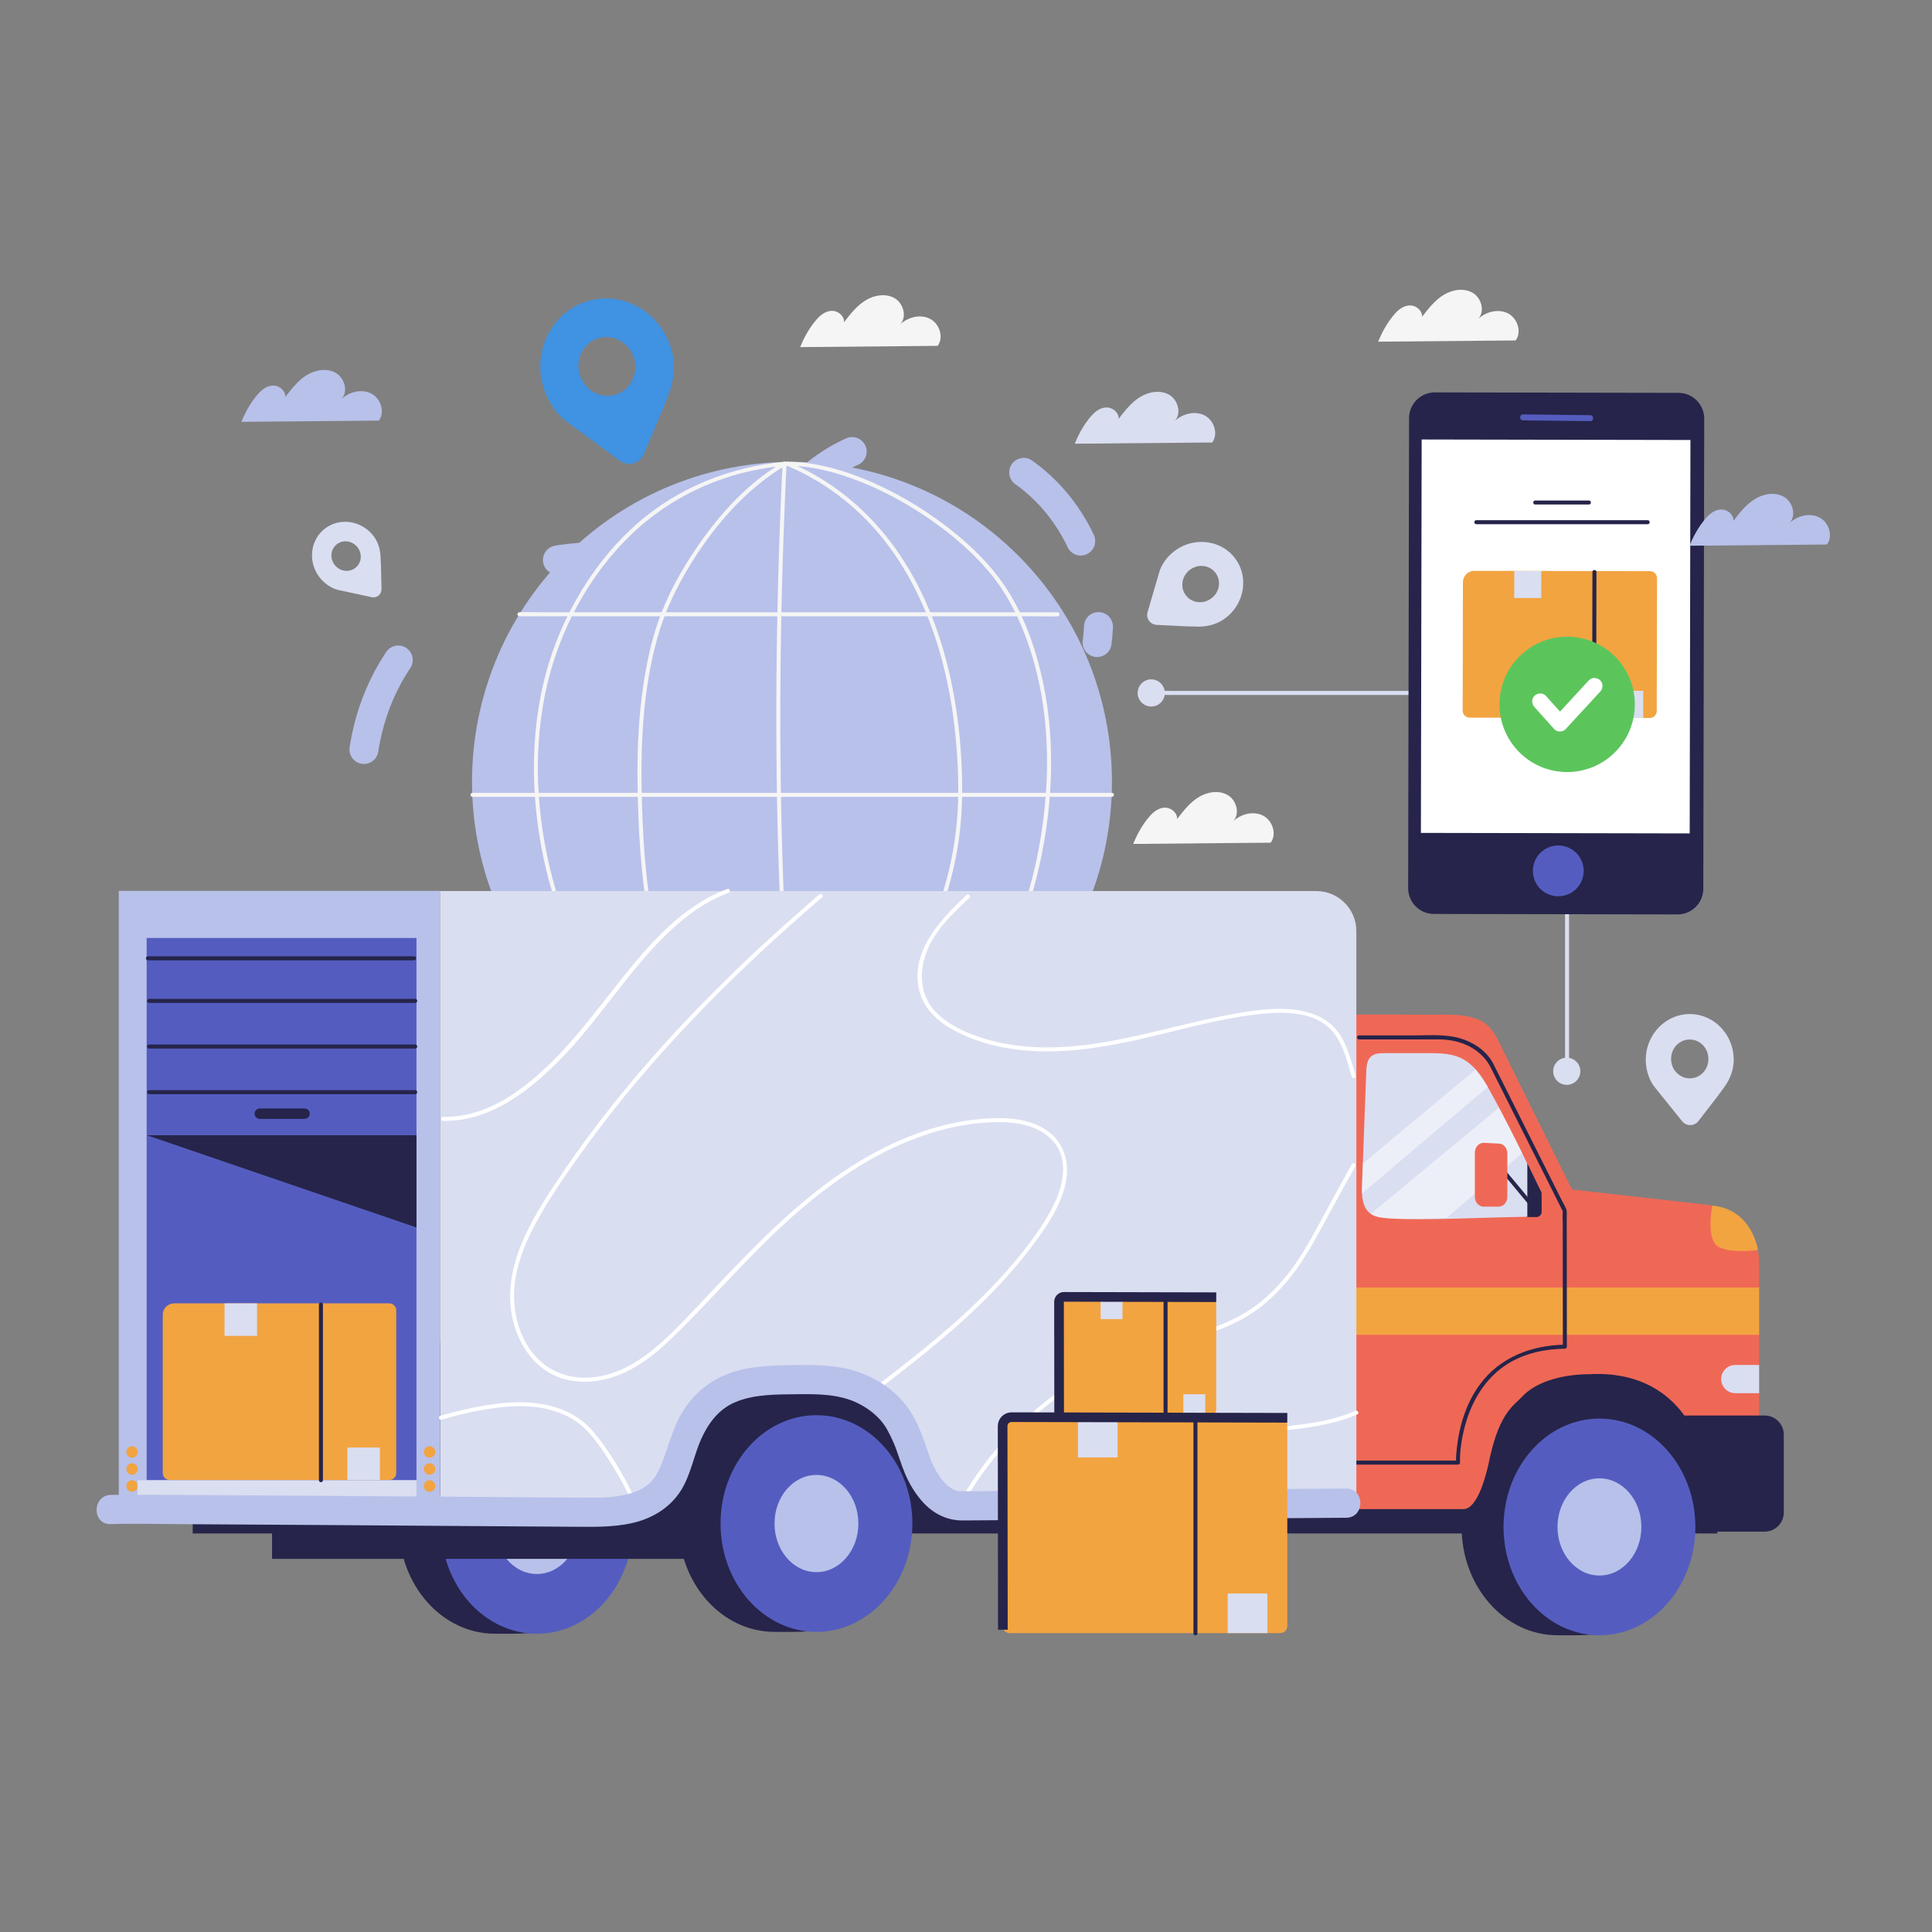 <svg width="200" height="200" viewBox="0 0 200 200" fill="none" xmlns="http://www.w3.org/2000/svg">
<rect x="0" y="0" width="200" height="200" fill="#808080" stroke="none"/>
<g clip-path="url(#clip0_954_23270)">
<path d="M119.762 71.941C121.171 71.941 122.579 71.941 123.988 71.941C127.371 71.941 130.754 71.941 134.137 71.941C138.229 71.941 142.32 71.941 146.412 71.941C149.946 71.941 153.481 71.941 157.016 71.941C158.173 71.941 159.33 71.941 160.487 71.941C160.851 71.941 161.214 71.941 161.578 71.941C161.748 71.941 161.983 71.984 162.149 71.941C162.17 71.935 162.2 71.941 162.222 71.941C162.153 71.872 162.083 71.803 162.014 71.734C162.014 73.033 162.014 74.333 162.014 75.633C162.014 78.754 162.014 81.875 162.014 84.996C162.014 88.757 162.014 92.519 162.014 96.28C162.014 99.544 162.014 102.808 162.014 106.072C162.014 107.151 162.014 108.23 162.014 109.308C162.014 109.81 161.973 110.331 162.014 110.831C162.016 110.853 162.014 110.875 162.014 110.897C162.014 111.164 162.429 111.165 162.429 110.897C162.429 109.597 162.429 108.298 162.429 106.998C162.429 103.877 162.429 100.755 162.429 97.635C162.429 93.874 162.429 90.112 162.429 86.351C162.429 83.087 162.429 79.823 162.429 76.559C162.429 75.48 162.429 74.401 162.429 73.322C162.429 72.821 162.471 72.3 162.429 71.8C162.428 71.778 162.429 71.755 162.429 71.734C162.429 71.621 162.334 71.526 162.222 71.526C160.813 71.526 159.404 71.526 157.995 71.526C154.613 71.526 151.229 71.526 147.846 71.526C143.755 71.526 139.663 71.526 135.572 71.526C132.037 71.526 128.503 71.526 124.968 71.526C123.811 71.526 122.653 71.526 121.496 71.526C120.948 71.526 120.382 71.485 119.834 71.526C119.81 71.528 119.785 71.526 119.761 71.526C119.495 71.526 119.495 71.941 119.762 71.941Z" fill="#DADEF1"/>
<path d="M76.191 58.74C76.513 58.292 76.835 57.842 77.159 57.392" stroke="#B8C1EA" stroke-width="3" stroke-linecap="round" stroke-linejoin="round"/>
<path d="M80.95 52.492C83.674 49.353 86.794 46.785 90.923 45.843C96.771 44.51 103.226 46.212 107.656 50.255C110.913 53.228 113.009 57.406 113.575 61.772" stroke="#B8C1EA" stroke-width="3" stroke-linecap="round" stroke-linejoin="round" stroke-dasharray="9.34 18.67"/>
<path d="M113.714 64.864C113.692 65.417 113.645 65.968 113.571 66.517" stroke="#B8C1EA" stroke-width="3" stroke-linecap="round" stroke-linejoin="round"/>
<path d="M67.616 58.431C57.575 55.672 45.969 60.333 40.626 69.271C35.282 78.209 36.669 90.638 43.852 98.177" stroke="#B8C1EA" stroke-width="3" stroke-miterlimit="10" stroke-linecap="round" stroke-linejoin="round" stroke-dasharray="10 20"/>
<path d="M127.641 57.535C126.318 56.03 124.012 55.659 122.182 56.657C121.287 57.145 120.623 57.864 120.214 58.684C120.115 58.884 120.045 59.096 119.983 59.308L118.795 63.37C118.609 64.008 119.068 64.653 119.732 64.686L122.747 64.836C123.031 64.85 123.579 64.864 124.068 64.868C124.989 64.874 125.917 64.635 126.686 64.106C126.692 64.102 126.698 64.098 126.704 64.094C128.903 62.568 129.388 59.523 127.641 57.535ZM122.992 61.88C121.966 60.948 122.302 59.284 123.627 58.729C124.295 58.449 125.077 58.575 125.594 59.044C126.619 59.975 126.283 61.64 124.958 62.195C124.29 62.475 123.508 62.349 122.992 61.88Z" fill="#DADEF1"/>
<path d="M105.408 104.359C118.344 91.423 118.344 70.451 105.408 57.515C92.473 44.58 71.5 44.58 58.565 57.515C45.629 70.451 45.629 91.423 58.565 104.359C71.5 117.294 92.473 117.294 105.408 104.359Z" fill="#B8C1EA"/>
<path d="M81.216 47.798C75.568 48.339 70.214 50.461 65.937 54.224C62.438 57.301 59.742 61.292 57.935 65.574C55.183 72.091 54.731 79.393 55.809 86.332C56.834 92.926 59.257 99.444 63.536 104.631C67.549 109.495 73.317 113.065 79.634 113.833C80.42 113.928 81.209 113.977 82.001 113.983C82.268 113.985 82.268 113.57 82.001 113.568C75.679 113.521 69.671 110.491 65.318 106.004C60.721 101.267 57.978 94.995 56.641 88.596C55.237 81.875 55.26 74.717 57.41 68.154C58.908 63.583 61.466 59.245 64.853 55.817C68.654 51.971 73.542 49.46 78.865 48.527C79.644 48.39 80.429 48.288 81.216 48.213C81.48 48.188 81.483 47.772 81.216 47.798Z" fill="#F5F5F5"/>
<path d="M81.114 47.826C77.058 50.162 73.826 53.964 71.343 57.872C70.089 59.844 68.996 61.939 68.21 64.144C67.289 66.726 66.763 69.461 66.428 72.176C66.072 75.067 65.969 77.984 65.996 80.895C66.023 83.784 66.145 86.679 66.409 89.557C66.669 92.407 67.087 95.249 67.789 98.026C68.419 100.521 69.225 103.051 70.576 105.258C72.93 109.107 76.701 111.82 80.774 113.625C81.28 113.849 81.791 114.059 82.307 114.26C82.556 114.357 82.663 113.956 82.417 113.86C78.294 112.255 74.344 109.83 71.706 106.205C70.244 104.196 69.341 101.909 68.635 99.541C67.829 96.835 67.321 94.046 66.997 91.244C66.675 88.457 66.525 85.65 66.448 82.847C66.37 80.038 66.39 77.223 66.615 74.421C66.845 71.574 67.292 68.74 68.065 65.988C68.689 63.767 69.613 61.665 70.751 59.66C73.058 55.597 76.157 51.688 80.023 49.008C80.445 48.715 80.879 48.441 81.323 48.184C81.555 48.051 81.346 47.693 81.114 47.826Z" fill="#F5F5F5"/>
<path d="M82.567 113.775C81.726 105.296 81.234 96.784 80.982 88.267C80.725 79.594 80.719 70.912 80.916 62.237C81.024 57.492 81.194 52.747 81.424 48.005C81.437 47.739 81.022 47.739 81.009 48.005C80.597 56.52 80.375 65.044 80.364 73.569C80.353 82.244 80.559 90.922 81.054 99.584C81.325 104.321 81.684 109.053 82.152 113.775C82.178 114.038 82.593 114.041 82.567 113.775Z" fill="#F5F5F5"/>
<path d="M82.51 114.207C86.845 110.802 90.658 106.711 93.597 102.04C96.484 97.45 98.499 92.294 99.257 86.915C99.638 84.209 99.667 81.481 99.523 78.756C99.383 76.11 99.066 73.471 98.536 70.875C97.567 66.134 95.866 61.481 93.156 57.449C90.616 53.671 87.189 50.527 83.096 48.505C82.59 48.255 82.074 48.024 81.553 47.805C81.308 47.702 81.2 48.104 81.443 48.205C85.647 49.965 89.274 52.867 91.992 56.519C94.818 60.316 96.66 64.766 97.77 69.348C98.378 71.854 98.771 74.41 98.987 76.98C99.212 79.667 99.294 82.392 99.054 85.081C98.575 90.444 96.823 95.64 94.155 100.304C91.471 104.996 87.894 109.148 83.779 112.64C83.267 113.075 82.746 113.498 82.217 113.913C82.007 114.078 82.303 114.37 82.51 114.207Z" fill="#F5F5F5"/>
<path d="M81.497 48.213C84.06 48.211 86.593 48.897 88.965 49.826C91.623 50.867 94.148 52.269 96.483 53.909C98.727 55.484 100.834 57.306 102.578 59.429C104.458 61.719 105.739 64.464 106.651 67.268C108.718 73.622 108.787 80.538 107.671 87.082C107.11 90.376 106.217 93.627 104.897 96.7C103.641 99.625 102.009 102.486 99.868 104.856C97.862 107.075 95.431 108.901 92.829 110.363C90.217 111.83 87.386 112.955 84.444 113.542C83.755 113.679 83.061 113.783 82.363 113.853C82.1 113.879 82.097 114.294 82.363 114.268C85.318 113.974 88.19 113.078 90.876 111.829C93.677 110.528 96.312 108.82 98.589 106.73C103.403 102.313 106.173 95.93 107.586 89.653C109.064 83.082 109.325 76.046 107.711 69.476C106.955 66.4 105.786 63.287 104.005 60.65C102.496 58.414 100.521 56.5 98.413 54.833C96.118 53.018 93.61 51.462 90.955 50.231C88.534 49.107 85.959 48.221 83.298 47.906C82.7 47.834 82.099 47.798 81.497 47.798C81.23 47.798 81.23 48.213 81.497 48.213Z" fill="#F5F5F5"/>
<path d="M48.91 82.489C57.489 82.489 66.067 82.489 74.645 82.489C83.326 82.489 92.006 82.489 100.686 82.489C105.494 82.489 110.303 82.489 115.111 82.489C115.377 82.489 115.378 82.074 115.111 82.074C106.532 82.074 97.954 82.074 89.375 82.074C80.695 82.074 72.014 82.074 63.334 82.074C58.526 82.074 53.718 82.074 48.91 82.074C48.643 82.074 48.643 82.489 48.91 82.489Z" fill="#F5F5F5"/>
<path d="M53.765 63.798C55.616 63.798 57.466 63.798 59.317 63.798C63.761 63.798 68.204 63.798 72.647 63.798C78.02 63.798 83.392 63.798 88.764 63.798C93.383 63.798 98.002 63.798 102.621 63.798C104.157 63.798 105.694 63.798 107.23 63.798C107.946 63.798 108.673 63.834 109.388 63.798C109.419 63.796 109.45 63.798 109.481 63.798C109.748 63.798 109.748 63.383 109.481 63.383C107.63 63.383 105.779 63.383 103.928 63.383C99.485 63.383 95.041 63.383 90.598 63.383C85.226 63.383 79.853 63.383 74.481 63.383C69.862 63.383 65.243 63.383 60.625 63.383C59.088 63.383 57.552 63.383 56.016 63.383C55.3 63.383 54.573 63.347 53.858 63.383C53.827 63.385 53.795 63.383 53.765 63.383C53.498 63.383 53.498 63.798 53.765 63.798Z" fill="#F5F5F5"/>
<path d="M56.533 101.179C63.166 101.179 69.799 101.179 76.431 101.179C83.037 101.179 89.642 101.179 96.247 101.179C99.978 101.179 103.709 101.179 107.44 101.179C107.707 101.179 107.708 100.764 107.44 100.764C100.807 100.764 94.174 100.764 87.542 100.764C80.936 100.764 74.331 100.764 67.726 100.764C63.995 100.764 60.264 100.764 56.533 100.764C56.266 100.764 56.266 101.179 56.533 101.179Z" fill="#F5F5F5"/>
<path d="M61.167 157.905C61.167 161.459 59.73 165.981 57.595 168.206C56.599 169.243 53.576 169.122 51.238 169.122C45.754 169.122 41.309 164.1 41.309 157.905C41.309 151.71 45.754 146.688 51.238 146.688C51.655 146.688 55.175 146.634 55.579 146.69C60.481 147.376 61.167 152.182 61.167 157.905Z" fill="#26244A"/>
<path d="M55.579 169.125C61.063 169.125 65.508 164.102 65.508 157.908C65.508 151.713 61.063 146.691 55.579 146.691C50.095 146.691 45.65 151.713 45.65 157.908C45.65 164.102 50.095 169.125 55.579 169.125Z" fill="#545DBF"/>
<path d="M55.578 162.939C57.975 162.939 59.919 160.686 59.919 157.907C59.919 155.129 57.975 152.876 55.578 152.876C53.181 152.876 51.237 155.129 51.237 157.907C51.237 160.686 53.181 162.939 55.578 162.939Z" fill="#B8C1EA"/>
<path d="M71.227 158.025H28.163V161.372H71.227V158.025Z" fill="#26244A"/>
<path d="M177.776 138.927H19.949V158.744H177.776V138.927Z" fill="#26244A"/>
<path d="M171.163 158.065C171.163 161.62 169.726 166.141 167.59 168.366C166.595 169.403 163.571 169.282 161.234 169.282C155.75 169.282 151.304 164.26 151.304 158.065C151.304 151.87 155.75 146.848 161.234 146.848C161.651 146.848 165.171 146.794 165.574 146.851C170.476 147.536 171.163 152.342 171.163 158.065Z" fill="#26244A"/>
<path d="M165.575 169.284C171.058 169.284 175.504 164.262 175.504 158.067C175.504 151.872 171.058 146.85 165.575 146.85C160.091 146.85 155.646 151.872 155.646 158.067C155.646 164.262 160.091 169.284 165.575 169.284Z" fill="#545DBF"/>
<path d="M165.574 163.099C167.971 163.099 169.914 160.846 169.914 158.067C169.914 155.289 167.971 153.036 165.574 153.036C163.176 153.036 161.233 155.289 161.233 158.067C161.233 160.846 163.176 163.099 165.574 163.099Z" fill="#B8C1EA"/>
<path d="M181.821 128.806C181.113 126.549 179.056 124.979 176.705 124.714L162.726 123.137L154.997 107.52C154.733 106.985 154.372 106.503 153.931 106.101C152.55 104.842 149.659 105.045 148.595 105.041C145.043 105.028 139.941 105.017 139.941 105.041V111.596V156.223C139.941 156.223 149.517 156.223 151.495 156.223C153.043 156.223 153.954 152.288 154.219 150.949C154.232 150.886 154.239 150.85 154.242 150.83C154.246 150.813 154.251 150.792 154.257 150.767C155.31 146.157 156.729 145.499 157.525 144.628C159.183 142.812 162.249 142.26 164.484 142.26C174.144 141.707 176.028 149.976 176.028 149.976L176.866 154.635H182.104V148.119V130.662C182.104 130.021 182.006 129.396 181.821 128.806Z" fill="#EF6856"/>
<path d="M182.104 133.282H139.941V138.18H182.104V133.282Z" fill="#F2A441"/>
<path d="M139.938 151.617C143.145 151.617 146.352 151.617 149.56 151.617C150.018 151.617 150.476 151.617 150.935 151.617C151.045 151.617 151.145 151.522 151.142 151.409C151.106 150.111 151.337 148.772 151.677 147.526C152.377 144.96 153.817 142.575 156.121 141.157C157.883 140.071 159.944 139.651 161.993 139.615C162.105 139.613 162.201 139.522 162.201 139.408C162.198 136.42 162.195 133.431 162.193 130.443C162.191 128.906 162.19 127.37 162.188 125.832C162.188 125.625 162.219 125.398 162.149 125.203C162.048 124.919 161.869 124.643 161.734 124.375C160.11 121.135 158.486 117.896 156.862 114.657C156.196 113.329 155.531 112.002 154.865 110.674C154.742 110.428 154.626 110.177 154.488 109.94C153.774 108.706 152.51 107.891 151.165 107.491C149.639 107.036 147.948 107.184 146.373 107.184C144.593 107.184 142.812 107.184 141.032 107.184C140.916 107.184 140.8 107.184 140.684 107.184C140.418 107.184 140.417 107.599 140.684 107.599C143.448 107.599 146.211 107.593 148.975 107.599C151.161 107.603 153.327 108.53 154.338 110.548C154.899 111.665 155.459 112.783 156.02 113.901C157.686 117.224 159.352 120.546 161.018 123.869C161.235 124.302 161.452 124.735 161.669 125.168C161.711 125.252 161.755 125.336 161.796 125.42C161.745 125.317 161.783 125.319 161.773 125.45C161.742 125.893 161.774 126.349 161.775 126.792C161.775 127.607 161.776 128.423 161.777 129.238C161.78 132.561 161.783 135.884 161.786 139.207C161.786 139.274 161.786 139.341 161.787 139.407C161.856 139.338 161.925 139.269 161.994 139.2C158.556 139.26 155.271 140.494 153.19 143.327C151.796 145.224 151.07 147.56 150.813 149.881C150.758 150.386 150.713 150.901 150.728 151.409C150.797 151.34 150.866 151.271 150.935 151.202C147.728 151.202 144.521 151.202 141.314 151.202C140.855 151.202 140.397 151.202 139.938 151.202C139.671 151.202 139.671 151.617 139.938 151.617Z" fill="#26244A"/>
<path d="M140.997 122.626C141.143 118.736 141.289 114.847 141.435 110.957C141.456 110.399 141.503 109.778 141.894 109.399C142.264 109.041 142.818 109.021 143.321 109.021C144.813 109.02 146.305 109.02 147.797 109.019C149.06 109.019 150.383 109.034 151.495 109.664C152.596 110.286 153.389 111.386 154.018 112.522C156.31 116.66 157.651 119.53 159.387 123.098C160.02 124.401 159.138 125.952 157.746 125.968C153.188 126.021 147.564 126.379 143.706 126.112C143.006 126.063 142.253 125.991 141.722 125.511C140.978 124.838 140.958 123.656 140.997 122.626Z" fill="#DADEF1"/>
<path opacity="0.5" d="M157.582 119.364L149.734 126.088C147.527 126.127 142.829 126.466 141.905 125.655L155.178 114.667L157.582 119.364Z" fill="white"/>
<path opacity="0.5" d="M154.015 112.521L140.982 123.558L141.076 120.447L152.762 110.707L154.015 112.521Z" fill="white"/>
<path d="M158.109 125.991V120.415L159.538 123.363C159.574 123.436 159.592 123.517 159.592 123.599V125.45C159.592 125.748 159.35 125.99 159.052 125.99H158.109V125.991Z" fill="#26244A"/>
<path d="M154.616 120.341C155.142 120.883 155.6 121.51 156.084 122.09C156.825 122.979 157.566 123.87 158.306 124.761C158.475 124.964 158.644 125.167 158.812 125.37C158.983 125.576 159.275 125.281 159.106 125.077C157.897 123.622 156.689 122.167 155.475 120.716C155.289 120.494 155.111 120.256 154.909 120.047C154.723 119.855 154.43 120.149 154.616 120.341Z" fill="#26244A"/>
<path d="M152.676 119.325V123.894C152.676 124.455 153.079 124.91 153.577 124.91H155.138C155.635 124.91 156.039 124.455 156.039 123.894V119.4C156.039 118.856 155.658 118.408 155.177 118.385L153.615 118.31C153.103 118.285 152.676 118.747 152.676 119.325Z" fill="#EF6856"/>
<path d="M177.257 124.802C177.257 124.802 176.514 128.444 177.982 129.117C179.449 129.79 181.973 129.4 181.973 129.4C181.973 129.4 181.427 125.197 177.257 124.802Z" fill="#F2A441"/>
<path d="M182.675 158.554H177.068L174.36 146.532H182.675C183.77 146.532 184.658 147.42 184.658 148.515V156.571C184.658 157.666 183.77 158.554 182.675 158.554Z" fill="#26244A"/>
<path d="M182.105 144.222H179.636C178.829 144.222 178.175 143.568 178.175 142.761C178.175 141.954 178.829 141.3 179.636 141.3H182.105V144.222Z" fill="#DADEF1"/>
<path d="M45.572 92.225H12.296V157.224H45.572V92.225Z" fill="#B8C1EA"/>
<path d="M45.572 155.623V92.242H136.266C138.554 92.242 140.409 94.097 140.409 96.385V155.623H96.434V154.177C96.434 147.802 91.266 142.634 84.89 142.634H77.938C73.311 142.634 70.607 145.733 70.053 150.326L68.264 155.623H45.572V155.623Z" fill="#DADEF1"/>
<path d="M43.114 97.098H15.181V117.511H43.114V97.098Z" fill="#545DBF"/>
<path d="M43.114 117.511H15.181V153.235H43.114V117.511Z" fill="#545DBF"/>
<path d="M43.115 127.069L15.181 117.511H43.115V127.069Z" fill="#26244A"/>
<path d="M45.064 150.31C45.064 150.638 44.798 150.904 44.47 150.904C44.142 150.904 43.876 150.638 43.876 150.31C43.876 149.982 44.142 149.716 44.47 149.716C44.798 149.716 45.064 149.982 45.064 150.31Z" fill="#F2A441"/>
<path d="M45.064 152.069C45.064 152.397 44.798 152.663 44.47 152.663C44.142 152.663 43.876 152.397 43.876 152.069C43.876 151.741 44.142 151.475 44.47 151.475C44.798 151.475 45.064 151.741 45.064 152.069Z" fill="#F2A441"/>
<path d="M45.064 153.828C45.064 154.156 44.798 154.422 44.47 154.422C44.142 154.422 43.876 154.156 43.876 153.828C43.876 153.5 44.142 153.234 44.47 153.234C44.798 153.234 45.064 153.5 45.064 153.828Z" fill="#F2A441"/>
<path d="M14.265 150.31C14.265 150.638 13.999 150.904 13.671 150.904C13.343 150.904 13.077 150.638 13.077 150.31C13.077 149.982 13.343 149.716 13.671 149.716C13.999 149.716 14.265 149.982 14.265 150.31Z" fill="#F2A441"/>
<path d="M14.265 152.069C14.265 152.397 13.999 152.663 13.671 152.663C13.343 152.663 13.077 152.397 13.077 152.069C13.077 151.741 13.343 151.475 13.671 151.475C13.999 151.475 14.265 151.741 14.265 152.069Z" fill="#F2A441"/>
<path d="M14.265 153.828C14.265 154.156 13.999 154.422 13.671 154.422C13.343 154.422 13.077 154.156 13.077 153.828C13.077 153.5 13.343 153.234 13.671 153.234C13.999 153.234 14.265 153.5 14.265 153.828Z" fill="#F2A441"/>
<path d="M15.431 113.27C22.582 113.27 29.732 113.27 36.883 113.27C38.918 113.27 40.953 113.27 42.988 113.27C43.255 113.27 43.256 112.855 42.988 112.855C35.837 112.855 28.687 112.855 21.537 112.855C19.501 112.855 17.466 112.855 15.431 112.855C15.164 112.855 15.164 113.27 15.431 113.27Z" fill="#26244A"/>
<path d="M15.431 108.544C22.582 108.544 29.732 108.544 36.883 108.544C38.918 108.544 40.953 108.544 42.988 108.544C43.255 108.544 43.256 108.129 42.988 108.129C35.837 108.129 28.687 108.129 21.537 108.129C19.501 108.129 17.466 108.129 15.431 108.129C15.164 108.129 15.164 108.544 15.431 108.544Z" fill="#26244A"/>
<path d="M15.431 103.819C22.582 103.819 29.732 103.819 36.883 103.819C38.918 103.819 40.953 103.819 42.988 103.819C43.255 103.819 43.256 103.404 42.988 103.404C35.837 103.404 28.687 103.404 21.537 103.404C19.501 103.404 17.466 103.404 15.431 103.404C15.164 103.404 15.164 103.819 15.431 103.819Z" fill="#26244A"/>
<path d="M15.31 99.412C22.46 99.412 29.611 99.412 36.761 99.412C38.797 99.412 40.832 99.412 42.867 99.412C43.134 99.412 43.134 98.997 42.867 98.997C35.716 98.997 28.566 98.997 21.415 98.997C19.38 98.997 17.345 98.997 15.31 98.997C15.043 98.997 15.042 99.412 15.31 99.412Z" fill="#26244A"/>
<path d="M43.113 153.234H14.23V155.219H43.113V153.234Z" fill="#DADEF1"/>
<path d="M90.109 157.714C90.109 161.269 88.671 165.79 86.536 168.015C85.541 169.052 82.517 168.931 80.179 168.931C74.695 168.931 70.25 163.909 70.25 157.714C70.25 151.519 74.695 146.497 80.179 146.497C80.597 146.497 84.117 146.443 84.52 146.5C89.422 147.185 90.109 151.991 90.109 157.714Z" fill="#26244A"/>
<path d="M84.52 168.934C90.004 168.934 94.449 163.912 94.449 157.717C94.449 151.522 90.004 146.5 84.52 146.5C79.036 146.5 74.591 151.522 74.591 157.717C74.591 163.912 79.036 168.934 84.52 168.934Z" fill="#545DBF"/>
<path d="M84.519 162.748C86.916 162.748 88.86 160.496 88.86 157.717C88.86 154.938 86.916 152.685 84.519 152.685C82.122 152.685 80.178 154.938 80.178 157.717C80.178 160.496 82.122 162.748 84.519 162.748Z" fill="#B8C1EA"/>
<path d="M40.295 153.212H17.571C17.17 153.212 16.846 152.887 16.846 152.486V136.112C16.846 135.457 17.378 134.925 18.033 134.925H40.295C40.696 134.925 41.02 135.25 41.02 135.651V152.486C41.021 152.887 40.696 153.212 40.295 153.212Z" fill="#F2A441"/>
<path d="M33.015 135.039C33.015 141.104 33.015 147.169 33.015 153.235C33.015 153.501 33.43 153.502 33.43 153.235C33.43 147.169 33.43 141.104 33.43 135.039C33.43 134.772 33.015 134.771 33.015 135.039Z" fill="#26244A"/>
<path d="M26.61 134.925H23.244V138.291H26.61V134.925Z" fill="#DADEF1"/>
<path d="M39.327 149.846H35.961V153.212H39.327V149.846Z" fill="#DADEF1"/>
<path d="M31.524 115.828H26.894C26.595 115.828 26.353 115.586 26.353 115.287C26.353 114.988 26.595 114.746 26.894 114.746H31.524C31.823 114.746 32.065 114.988 32.065 115.287C32.065 115.586 31.823 115.828 31.524 115.828Z" fill="#26244A"/>
<path d="M45.864 116.035C50.823 116.123 54.985 112.798 58.26 109.403C61.934 105.595 64.73 101.039 68.448 97.264C70.442 95.238 72.721 93.419 75.413 92.425C75.661 92.334 75.554 91.932 75.303 92.025C70.666 93.737 67.265 97.673 64.266 101.434C60.964 105.573 57.878 109.918 53.49 113.003C51.231 114.592 48.663 115.67 45.864 115.621C45.597 115.616 45.597 116.031 45.864 116.035Z" fill="white"/>
<path d="M84.813 92.595C80.656 96.163 76.624 99.878 72.794 103.795C68.992 107.682 65.391 111.769 62.08 116.084C60.417 118.252 58.828 120.478 57.328 122.763C55.861 124.998 54.438 127.31 53.575 129.856C52.819 132.086 52.545 134.467 53.122 136.77C53.619 138.753 54.71 140.642 56.411 141.823C58.442 143.234 61.06 143.313 63.362 142.586C65.861 141.797 67.936 140.111 69.782 138.305C73.775 134.4 77.396 130.138 81.539 126.382C85.568 122.729 90.091 119.503 95.25 117.666C97.742 116.778 100.37 116.22 103.02 116.161C105.12 116.114 107.602 116.476 109.047 118.166C110.834 120.256 109.928 123.205 108.758 125.353C107.502 127.657 105.81 129.767 104.072 131.723C100.556 135.679 96.453 139.06 92.277 142.291C91.226 143.104 90.167 143.909 89.108 144.714C88.898 144.873 89.105 145.233 89.318 145.072C93.508 141.888 97.71 138.687 101.49 135.014C103.369 133.187 105.137 131.242 106.719 129.151C108.229 127.156 109.796 124.961 110.318 122.467C110.78 120.263 110.1 118.048 108.113 116.85C106.218 115.708 103.848 115.64 101.706 115.818C96.472 116.253 91.53 118.432 87.213 121.345C82.603 124.456 78.664 128.432 74.843 132.442C72.937 134.442 71.081 136.507 69.076 138.409C67.115 140.27 64.862 141.935 62.156 142.467C59.669 142.955 57.128 142.31 55.419 140.387C53.957 138.742 53.247 136.483 53.215 134.306C53.176 131.632 54.174 129.034 55.418 126.71C56.703 124.31 58.261 122.046 59.833 119.827C63.024 115.32 66.551 111.056 70.305 107.008C74.03 102.991 77.978 99.184 82.069 95.542C83.073 94.648 84.085 93.764 85.106 92.888C85.309 92.715 85.014 92.422 84.813 92.595Z" fill="white"/>
<path d="M100.339 154.602C103.873 148.836 109.067 144.098 115.224 141.269C116.775 140.556 118.381 139.991 120.021 139.515C121.821 138.993 123.646 138.55 125.418 137.934C127.11 137.345 128.748 136.591 130.196 135.526C131.551 134.529 132.733 133.319 133.761 131.991C135.045 130.334 136.041 128.496 137.046 126.663C138.131 124.685 139.191 122.692 140.306 120.731C140.438 120.499 140.08 120.289 139.948 120.522C138.963 122.254 138.022 124.01 137.068 125.759C136.151 127.44 135.261 129.153 134.172 130.731C133.168 132.186 131.995 133.536 130.63 134.665C129.17 135.871 127.487 136.74 125.713 137.389C122.377 138.609 118.865 139.225 115.596 140.65C112.595 141.958 109.802 143.725 107.304 145.838C104.424 148.274 101.952 151.177 99.981 154.392C99.841 154.621 100.2 154.829 100.339 154.602Z" fill="white"/>
<path d="M100.051 92.658C97.321 95.223 94.007 98.69 95.238 102.813C95.777 104.618 97.265 105.873 98.878 106.724C100.655 107.663 102.611 108.25 104.593 108.557C108.834 109.213 113.136 108.634 117.297 107.735C121.802 106.761 126.273 105.345 130.881 104.927C133.046 104.73 135.733 104.781 137.468 106.291C138.936 107.569 139.401 109.661 139.926 111.447C140.002 111.703 140.402 111.594 140.326 111.337C139.867 109.777 139.457 108.086 138.464 106.763C137.429 105.385 135.78 104.768 134.117 104.543C132.046 104.262 129.936 104.572 127.893 104.93C125.648 105.324 123.431 105.861 121.216 106.396C116.953 107.426 112.646 108.453 108.232 108.426C106.146 108.412 104.056 108.163 102.054 107.565C100.186 107.007 98.203 106.167 96.836 104.73C95.194 103.004 95.115 100.541 95.971 98.414C96.856 96.215 98.651 94.542 100.343 92.952C100.539 92.769 100.246 92.475 100.051 92.658Z" fill="white"/>
<path d="M45.698 146.968C47.544 146.422 49.431 145.987 51.342 145.745C53.079 145.524 54.843 145.455 56.561 145.845C58.111 146.197 59.603 146.901 60.715 148.055C61.685 149.064 62.481 150.246 63.222 151.429C64.003 152.676 64.742 153.969 65.322 155.324C65.426 155.569 65.784 155.358 65.68 155.115C65.139 153.851 64.457 152.642 63.737 151.473C62.984 150.249 62.171 149.034 61.201 147.969C58.895 145.437 55.33 144.926 52.08 145.246C49.879 145.464 47.706 145.942 45.587 146.569C45.332 146.644 45.441 147.044 45.698 146.968Z" fill="white"/>
<path d="M113.394 156.424C116.202 153.731 119.537 151.603 123.163 150.19C124.948 149.494 126.799 148.968 128.685 148.629C130.593 148.286 132.534 148.156 134.455 147.902C136.521 147.629 138.596 147.255 140.514 146.414C140.758 146.307 140.547 145.949 140.305 146.056C136.7 147.637 132.659 147.531 128.844 148.182C125.094 148.822 121.471 150.196 118.226 152.178C116.381 153.306 114.662 154.634 113.101 156.131C112.908 156.315 113.201 156.608 113.394 156.424Z" fill="white"/>
<path d="M11.459 157.776C13.949 157.698 16.451 157.77 18.941 157.782C23.874 157.806 28.807 157.839 33.739 157.872C39.015 157.908 44.291 157.946 49.568 157.984C53.162 158.009 56.757 158.038 60.352 158.055C61.978 158.062 63.594 158.046 65.199 157.721C67.377 157.28 69.33 156.163 70.519 154.246C71.514 152.64 71.85 150.604 72.579 148.985C73.33 147.314 74.411 145.856 76.156 145.133C78.147 144.309 80.446 144.356 82.561 144.329C84.678 144.302 86.945 144.314 88.878 145.296C89.711 145.72 90.446 146.252 91.081 146.938C91.702 147.609 92.101 148.444 92.483 149.302C92.493 149.323 92.607 149.586 92.523 149.388C92.551 149.454 92.578 149.519 92.604 149.585C92.66 149.726 92.715 149.867 92.768 150.01C92.896 150.354 93.012 150.702 93.131 151.05C93.295 151.529 93.457 152.004 93.653 152.47C94.14 153.624 94.787 154.716 95.655 155.627C96.699 156.722 98.053 157.389 99.576 157.396C99.998 157.398 100.421 157.391 100.844 157.388C104.853 157.36 108.862 157.332 112.871 157.304C118.168 157.267 123.466 157.23 128.763 157.192C132.127 157.169 135.49 157.145 138.854 157.121C139.023 157.12 139.193 157.119 139.363 157.118C141.308 157.104 141.312 154.081 139.363 154.094C136.939 154.111 134.515 154.129 132.091 154.146C126.964 154.181 121.836 154.218 116.709 154.253C112.109 154.286 107.509 154.318 102.909 154.35C101.794 154.357 100.678 154.379 99.562 154.373C99.531 154.373 99.499 154.374 99.468 154.373C99.395 154.372 99.324 154.368 99.252 154.366C99.01 154.36 99.466 154.42 99.236 154.365C99.08 154.328 98.928 154.288 98.776 154.236C99.037 154.325 98.554 154.115 98.471 154.064C98.398 154.019 98.07 153.773 98.284 153.948C98.145 153.834 98.013 153.712 97.886 153.585C97.776 153.474 97.674 153.356 97.569 153.241C97.525 153.192 97.484 153.139 97.442 153.088C97.646 153.337 97.386 153.01 97.365 152.98C97.043 152.525 96.765 152.04 96.526 151.537C96.48 151.441 96.439 151.342 96.392 151.246C96.282 151.023 96.523 151.62 96.44 151.359C96.41 151.265 96.368 151.17 96.334 151.076C95.741 149.438 95.249 147.701 94.312 146.216C93.133 144.347 91.33 143.004 89.295 142.193C87.104 141.319 84.658 141.272 82.331 141.308C80.054 141.344 77.643 141.373 75.482 142.171C73.403 142.939 71.745 144.343 70.602 146.24C69.565 147.96 69.171 149.891 68.419 151.726C68.126 152.443 67.666 153.227 67.016 153.739C66.314 154.293 65.459 154.572 64.594 154.763C63.574 154.989 62.53 155.035 61.488 155.035C58.632 155.035 55.775 155.004 52.919 154.984C47.846 154.949 42.773 154.912 37.7 154.877C32.49 154.84 27.28 154.805 22.07 154.775C18.806 154.757 15.541 154.727 12.277 154.744C12.004 154.745 11.731 154.745 11.457 154.753C9.518 154.814 9.51 157.838 11.459 157.776Z" fill="#B8C1EA"/>
<path d="M163.597 110.898C163.597 111.674 162.967 112.304 162.19 112.304C161.413 112.304 160.784 111.674 160.784 110.898C160.784 110.121 161.413 109.491 162.19 109.491C162.967 109.491 163.597 110.121 163.597 110.898Z" fill="#DADEF1"/>
<path d="M120.582 71.734C120.582 72.51 119.953 73.14 119.176 73.14C118.399 73.14 117.769 72.51 117.769 71.734C117.769 70.957 118.399 70.327 119.176 70.327C119.953 70.327 120.582 70.957 120.582 71.734Z" fill="#DADEF1"/>
<path d="M173.652 94.662L148.434 94.613C146.96 94.61 145.768 93.413 145.771 91.939L145.866 43.283C145.869 41.81 147.066 40.617 148.539 40.62L173.758 40.669C175.231 40.672 176.424 41.869 176.421 43.343L176.326 91.999C176.323 93.473 175.126 94.665 173.652 94.662Z" fill="#26244A"/>
<path d="M174.994 45.548L147.169 45.495L147.091 86.222L174.917 86.275L174.994 45.548Z" fill="white"/>
<path d="M164.635 43.596L157.646 43.515C157.492 43.514 157.369 43.388 157.371 43.234L157.372 43.173C157.373 43.02 157.499 42.897 157.653 42.898L164.642 42.979C164.796 42.981 164.919 43.107 164.917 43.261L164.917 43.322C164.915 43.475 164.788 43.598 164.635 43.596Z" fill="#545DBF"/>
<path d="M163.943 90.183C163.926 91.636 162.735 92.8 161.282 92.783C159.83 92.766 158.666 91.575 158.683 90.123C158.7 88.67 159.891 87.507 161.343 87.523C162.795 87.54 163.959 88.731 163.943 90.183Z" fill="#545DBF"/>
<path d="M170.781 74.326L152.139 74.29C151.738 74.289 151.414 73.963 151.415 73.562L151.441 60.276C151.442 59.62 151.975 59.09 152.63 59.092L170.81 59.127C171.211 59.128 171.535 59.453 171.534 59.854L171.507 73.602C171.507 74.002 171.181 74.327 170.781 74.326Z" fill="#F2A441"/>
<path d="M164.848 59.21C164.838 64.251 164.828 69.292 164.818 74.333C164.818 74.6 165.232 74.601 165.233 74.333C165.243 69.292 165.253 64.251 165.263 59.21C165.263 58.944 164.848 58.943 164.848 59.21Z" fill="#26244A"/>
<path d="M159.555 59.114L156.758 59.108L156.752 61.906L159.55 61.911L159.555 59.114Z" fill="#DADEF1"/>
<path d="M170.107 71.517L167.31 71.512L167.305 74.309L170.102 74.315L170.107 71.517Z" fill="#DADEF1"/>
<path d="M169.166 73.911C169.715 70.082 167.055 66.532 163.226 65.983C159.396 65.434 155.846 68.094 155.297 71.923C154.749 75.753 157.408 79.302 161.238 79.852C165.067 80.4 168.617 77.741 169.166 73.911Z" fill="#5BC55C"/>
<path d="M158.849 73.202C159.532 73.962 160.215 74.722 160.898 75.483C161.189 75.806 161.779 75.799 162.071 75.483C163.117 74.348 164.163 73.213 165.209 72.079C165.356 71.919 165.504 71.758 165.652 71.598C165.955 71.269 165.978 70.751 165.652 70.425C165.344 70.117 164.783 70.094 164.479 70.425C163.433 71.559 162.387 72.694 161.341 73.828C161.193 73.989 161.046 74.149 160.898 74.309C161.289 74.309 161.68 74.309 162.071 74.309C161.388 73.549 160.705 72.789 160.022 72.028C159.723 71.695 159.154 71.724 158.849 72.028C158.518 72.36 158.549 72.868 158.849 73.202Z" fill="white"/>
<path d="M152.823 54.264C157.514 54.264 162.205 54.264 166.895 54.264C168.121 54.264 169.346 54.264 170.571 54.264C170.838 54.264 170.838 53.849 170.571 53.849C165.88 53.849 161.189 53.849 156.498 53.849C155.273 53.849 154.048 53.849 152.823 53.849C152.556 53.849 152.556 54.264 152.823 54.264Z" fill="#26244A"/>
<path d="M158.922 52.226C160.777 52.226 162.631 52.226 164.486 52.226C164.753 52.226 164.753 51.811 164.486 51.811C162.631 51.811 160.777 51.811 158.922 51.811C158.655 51.811 158.655 52.226 158.922 52.226Z" fill="#26244A"/>
<path d="M33.274 55.041C32.139 56.194 31.975 58.072 32.885 59.487C33.331 60.179 33.949 60.672 34.632 60.953C34.799 61.022 34.974 61.066 35.148 61.103L38.488 61.822C39.013 61.935 39.505 61.528 39.493 60.991L39.438 58.555C39.433 58.325 39.412 57.884 39.386 57.489C39.337 56.748 39.091 56.014 38.62 55.426C38.617 55.422 38.613 55.417 38.61 55.413C37.254 53.731 34.773 53.518 33.274 55.041ZM37.044 58.531C36.354 59.411 34.994 59.238 34.47 58.203C34.206 57.682 34.261 57.044 34.609 56.601C35.299 55.721 36.659 55.894 37.183 56.929C37.447 57.45 37.392 58.088 37.044 58.531Z" fill="#DADEF1"/>
<path d="M174.412 105.003C172.332 105.238 170.637 106.993 170.4 109.157C170.285 110.216 170.504 111.215 170.963 112.055C171.075 112.259 171.215 112.446 171.36 112.626L174.132 116.069C174.568 116.61 175.395 116.601 175.82 116.052L177.748 113.557C177.93 113.322 178.269 112.861 178.564 112.443C179.119 111.658 179.468 110.719 179.475 109.744C179.475 109.737 179.475 109.729 179.475 109.722C179.48 106.927 177.16 104.692 174.412 105.003ZM175.36 111.582C173.95 111.905 172.724 110.624 173.039 109.156C173.198 108.417 173.773 107.821 174.484 107.659C175.894 107.336 177.12 108.617 176.805 110.085C176.646 110.824 176.071 111.42 175.36 111.582Z" fill="#DADEF1"/>
<path d="M189.131 56.367C189.796 55.477 189.318 54.055 188.325 53.558C187.332 53.062 186.064 53.388 185.251 54.144C185.978 53.372 185.597 51.968 184.68 51.435C183.763 50.902 182.562 51.104 181.66 51.662C180.759 52.22 180.091 53.079 179.443 53.919C179.479 53.31 178.895 52.785 178.287 52.744C177.678 52.704 177.116 53.071 176.703 53.519C175.704 54.606 175.129 55.93 174.898 56.495L189.131 56.367Z" fill="#B8C1EA"/>
<path d="M125.489 45.805C126.153 44.915 125.676 43.493 124.683 42.996C123.69 42.5 122.422 42.826 121.608 43.582C122.336 42.81 121.954 41.406 121.038 40.873C120.121 40.34 118.92 40.542 118.018 41.1C117.116 41.658 116.448 42.517 115.801 43.357C115.836 42.748 115.253 42.223 114.644 42.182C114.036 42.142 113.474 42.509 113.061 42.957C112.061 44.044 111.486 45.368 111.256 45.933L125.489 45.805Z" fill="#DADEF1"/>
<path d="M156.9 35.243C157.565 34.353 157.087 32.931 156.094 32.434C155.101 31.938 153.833 32.264 153.019 33.02C153.747 32.248 153.366 30.844 152.449 30.311C151.532 29.778 150.331 29.98 149.429 30.538C148.527 31.096 147.86 31.955 147.212 32.795C147.247 32.186 146.664 31.661 146.055 31.62C145.447 31.58 144.885 31.946 144.472 32.395C143.472 33.482 142.898 34.806 142.667 35.37L156.9 35.243Z" fill="#F5F5F5"/>
<path d="M97.065 35.803C97.73 34.914 97.251 33.492 96.259 32.995C95.266 32.498 93.998 32.825 93.184 33.58C93.912 32.809 93.53 31.404 92.614 30.872C91.697 30.339 90.496 30.541 89.594 31.099C88.692 31.657 88.024 32.515 87.377 33.356C87.412 32.747 86.829 32.221 86.22 32.181C85.611 32.14 85.05 32.507 84.637 32.956C83.637 34.043 83.062 35.367 82.832 35.932L97.065 35.803Z" fill="#F5F5F5"/>
<path d="M131.541 87.234C132.206 86.345 131.728 84.923 130.735 84.426C129.742 83.929 128.474 84.256 127.66 85.011C128.388 84.24 128.007 82.835 127.09 82.303C126.173 81.77 124.972 81.972 124.07 82.53C123.168 83.088 122.501 83.946 121.853 84.787C121.888 84.178 121.305 83.652 120.696 83.612C120.088 83.571 119.526 83.938 119.113 84.387C118.113 85.474 117.539 86.798 117.308 87.363L131.541 87.234Z" fill="#F5F5F5"/>
<path d="M39.222 43.54C39.887 42.651 39.408 41.228 38.416 40.732C37.423 40.235 36.154 40.561 35.341 41.317C36.069 40.545 35.687 39.141 34.77 38.609C33.854 38.076 32.653 38.278 31.751 38.836C30.849 39.394 30.181 40.252 29.534 41.092C29.569 40.483 28.986 39.958 28.377 39.918C27.768 39.877 27.207 40.244 26.794 40.693C25.794 41.78 25.219 43.104 24.989 43.668L39.222 43.54Z" fill="#B8C1EA"/>
<path d="M60.286 31.358C57.326 32.511 55.52 35.743 56.012 39.011C56.253 40.609 56.963 41.99 57.962 43.044C58.205 43.3 58.483 43.52 58.766 43.728L64.169 47.703C65.019 48.328 66.23 47.995 66.64 47.024L68.501 42.615C68.677 42.199 68.995 41.391 69.266 40.664C69.775 39.297 69.924 37.784 69.554 36.351C69.552 36.34 69.549 36.329 69.546 36.318C68.469 32.214 64.197 29.836 60.286 31.358ZM64.231 40.644C62.286 41.665 59.99 40.26 59.883 37.985C59.83 36.839 60.442 35.741 61.422 35.227C63.367 34.206 65.663 35.611 65.769 37.886C65.823 39.033 65.211 40.13 64.231 40.644Z" fill="#4092E2"/>
<path d="M125.182 146.6H110.355C109.954 146.6 109.63 146.275 109.63 145.874V135.474C109.63 134.818 110.161 134.287 110.816 134.287H125.182C125.583 134.287 125.907 134.611 125.907 135.012V145.874C125.907 146.275 125.582 146.6 125.182 146.6Z" fill="#F2A441"/>
<path d="M120.449 134.363C120.449 138.447 120.449 142.531 120.449 146.615C120.449 146.882 120.864 146.882 120.864 146.615C120.864 142.531 120.864 138.447 120.864 134.363C120.864 134.096 120.449 134.095 120.449 134.363Z" fill="#26244A"/>
<path d="M116.204 134.286H113.937V136.553H116.204V134.286Z" fill="#DADEF1"/>
<path d="M124.767 144.333H122.501V146.6H124.767V144.333Z" fill="#DADEF1"/>
<path d="M109.642 146.407L109.629 134.76C109.629 134.479 109.856 134.251 110.137 134.251L125.907 134.286" stroke="#26244A" stroke-miterlimit="10"/>
<path d="M132.535 169.059H104.518C104.118 169.059 103.793 168.734 103.793 168.333V147.956C103.793 147.3 104.325 146.769 104.98 146.769H132.535C132.936 146.769 133.26 147.094 133.26 147.494V168.333C133.261 168.734 132.936 169.059 132.535 169.059Z" fill="#F2A441"/>
<path d="M123.544 146.907C123.544 152.675 123.544 158.444 123.544 164.212C123.544 165.837 123.544 167.462 123.544 169.087C123.544 169.353 123.959 169.354 123.959 169.087C123.959 163.318 123.959 157.55 123.959 151.782C123.959 150.157 123.959 148.532 123.959 146.907C123.959 146.64 123.544 146.64 123.544 146.907Z" fill="#26244A"/>
<path d="M115.695 146.769H111.592V150.871H115.695V146.769Z" fill="#DADEF1"/>
<path d="M131.196 164.956H127.094V169.058H131.196V164.956Z" fill="#DADEF1"/>
<path d="M103.817 168.711L103.792 147.626C103.792 147.117 104.205 146.705 104.713 146.705L133.26 146.769" stroke="#26244A" stroke-miterlimit="10"/>
</g>
<defs>
<clipPath id="clip0_954_23270">
<rect width="200" height="200" fill="white"/>
</clipPath>
</defs>
</svg>
